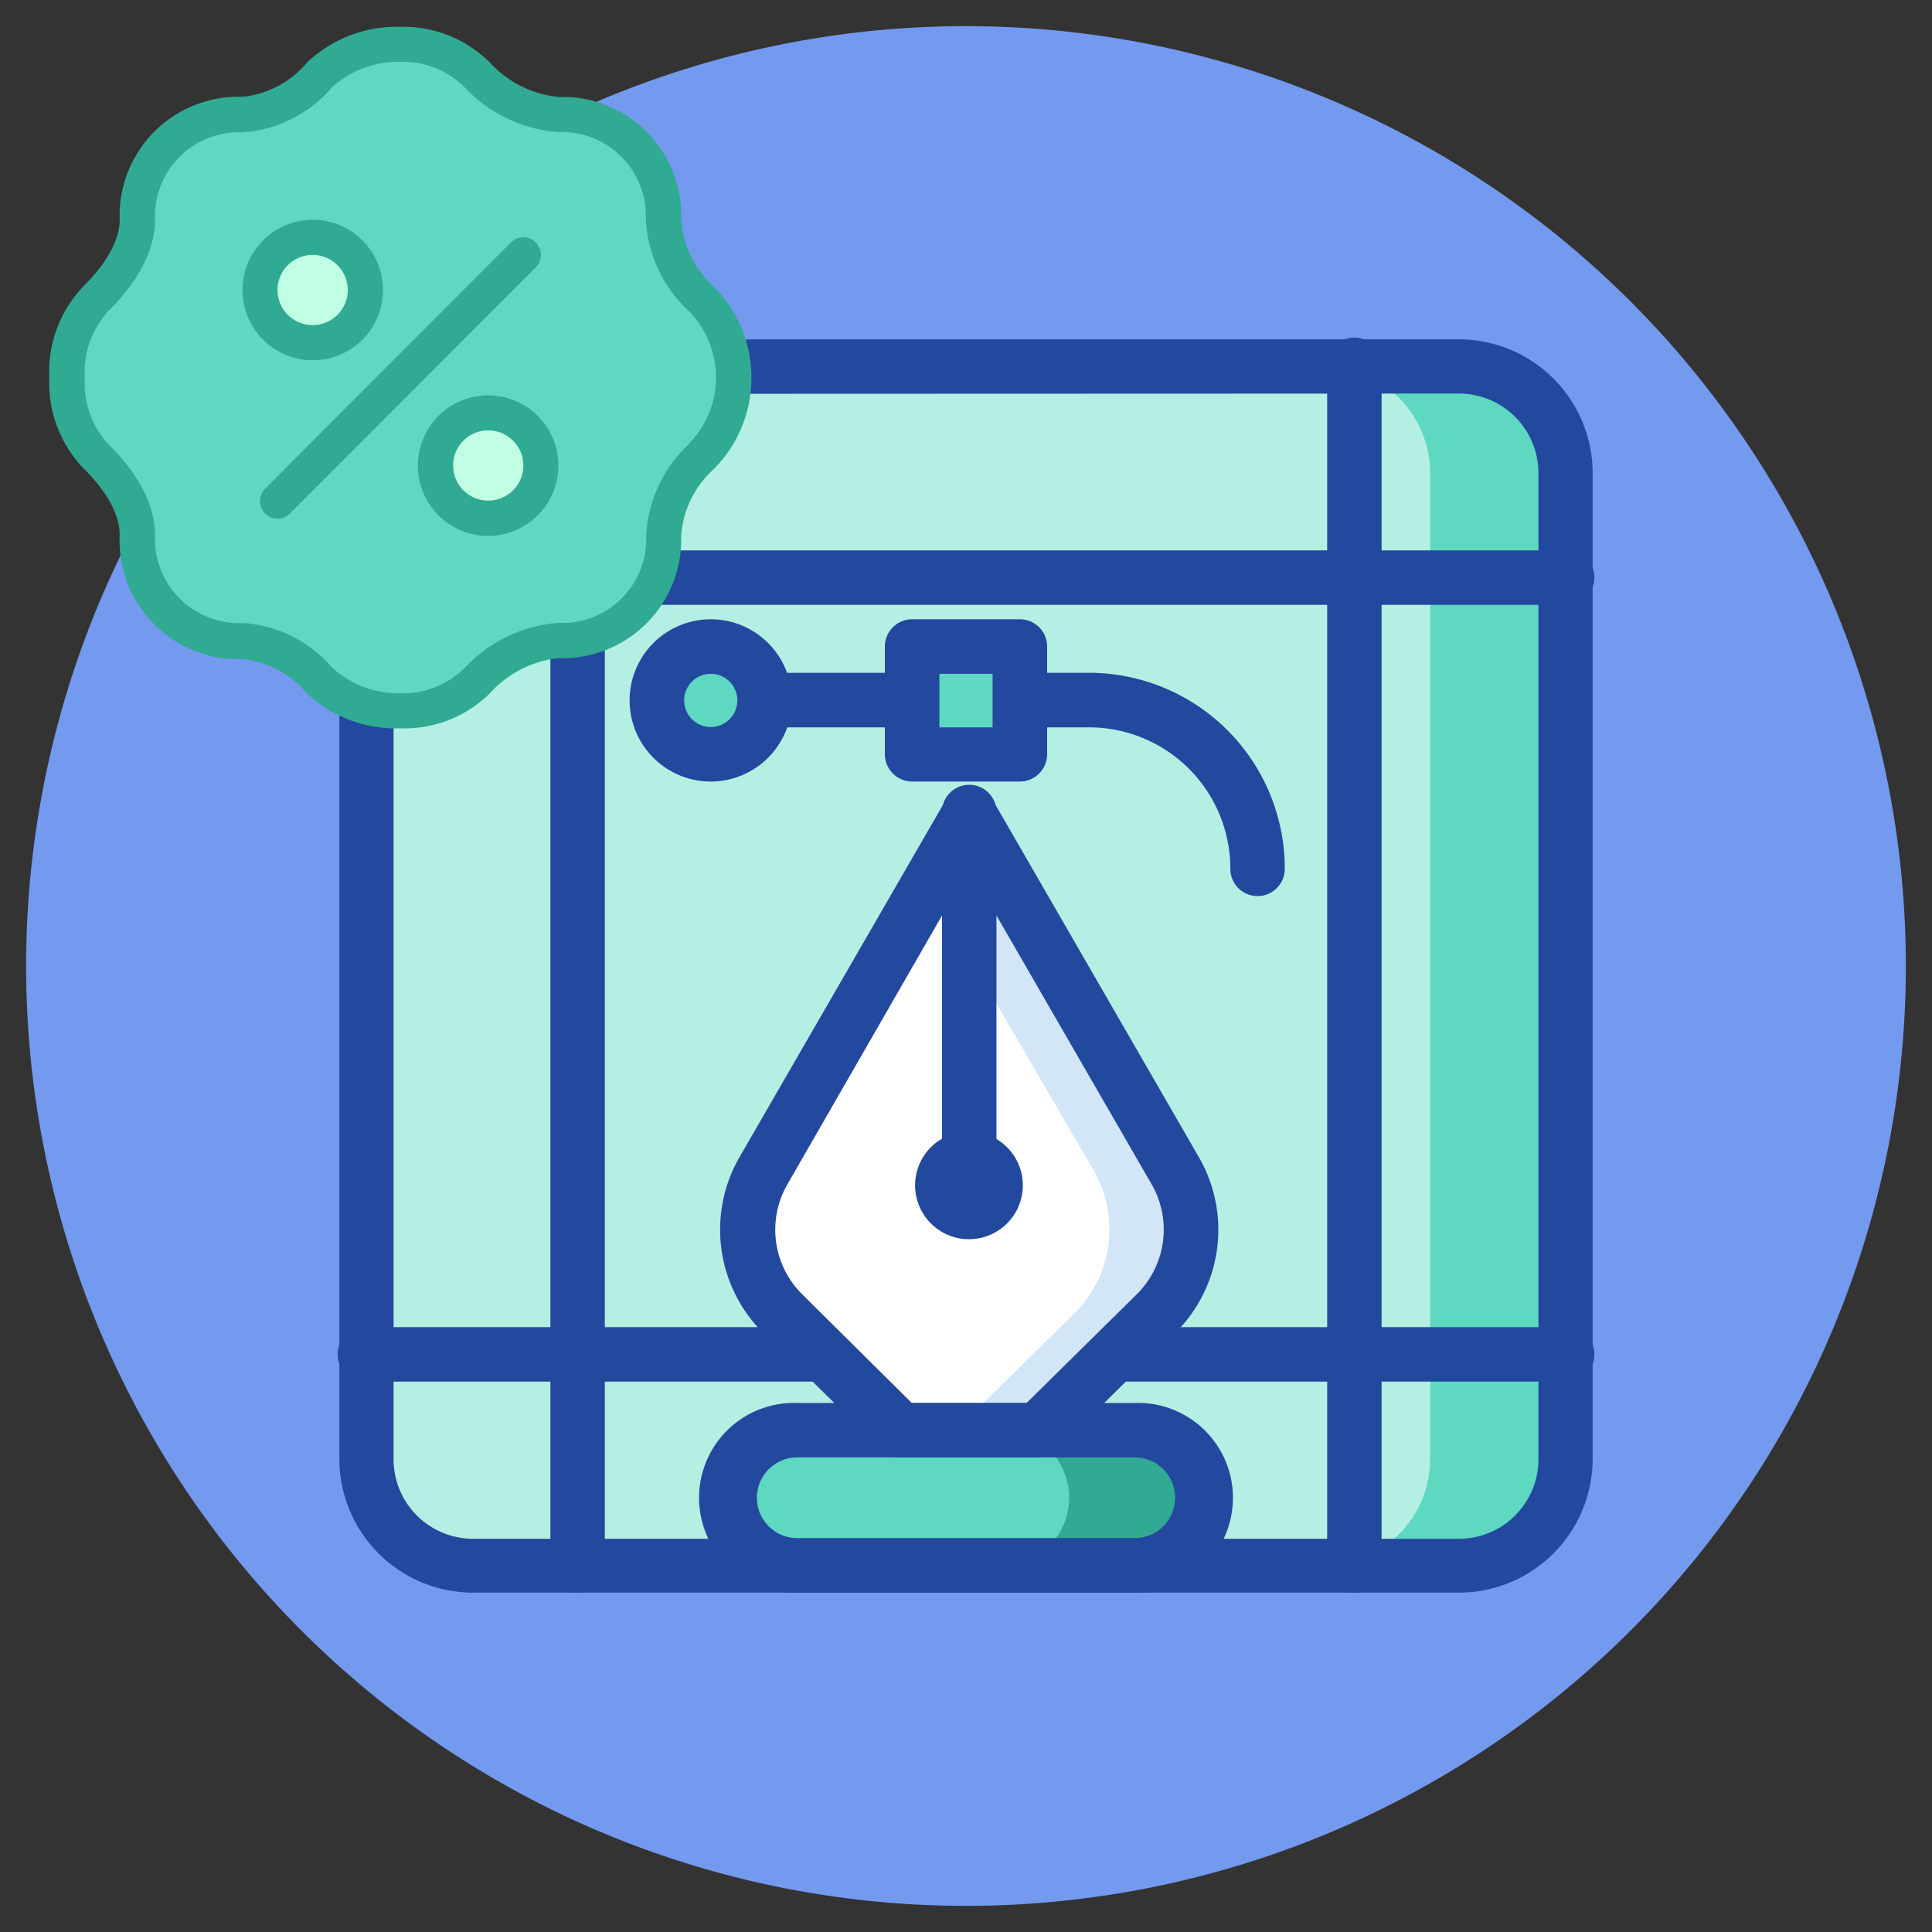 <svg id="Layer_1" data-name="Layer 1" xmlns="http://www.w3.org/2000/svg" viewBox="0 0 170 170"><rect x="0" y="0" width="170" height="170" fill="#333333" stroke="none"/><defs><style>.cls-1{fill:#739aef;}.cls-2{fill:#b4efe4;}.cls-3{fill:#5ed8c1;}.cls-4{fill:#23499e;}.cls-5{fill:#fff;}.cls-6{fill:#d3e6f8;}.cls-7{fill:#31aa93;}.cls-8{fill:#c0ffe3;}</style></defs><title>Icone-logo-discount</title><path class="cls-1" d="M167.7,85A82.7,82.7,0,1,1,85,2.3,82.71,82.71,0,0,1,167.7,85Z"/><path class="cls-2" d="M128.37,137.74H41.63a9.36,9.36,0,0,1-9.37-9.37V41.63a9.36,9.36,0,0,1,9.37-9.37h86.74a9.36,9.36,0,0,1,9.37,9.37v86.74A9.36,9.36,0,0,1,128.37,137.74Z"/><path class="cls-3" d="M128.37,32.26H116.48a9.36,9.36,0,0,1,9.36,9.37v86.74a9.36,9.36,0,0,1-9.36,9.37h11.89a9.36,9.36,0,0,0,9.37-9.37V41.63A9.36,9.36,0,0,0,128.37,32.26Z"/><path class="cls-4" d="M128.37,140.14H41.63a11.78,11.78,0,0,1-11.77-11.77V41.63A11.78,11.78,0,0,1,41.63,29.86h86.74a11.78,11.78,0,0,1,11.77,11.77v86.74A11.78,11.78,0,0,1,128.37,140.14ZM41.63,34.66a7,7,0,0,0-7,7v86.74a7,7,0,0,0,7,7h86.74a7,7,0,0,0,7-7V41.63a7,7,0,0,0-7-7Z"/><path class="cls-4" d="M50.82,140.14a2.4,2.4,0,0,1-2.39-2.4V32.26a2.4,2.4,0,1,1,4.79,0V137.74A2.4,2.4,0,0,1,50.82,140.14Z"/><path class="cls-4" d="M119.18,140.14a2.4,2.4,0,0,1-2.4-2.4V32.26a2.4,2.4,0,1,1,4.79,0V137.74A2.4,2.4,0,0,1,119.18,140.14Z"/><path class="cls-4" d="M137.74,53.22H32.26a2.4,2.4,0,1,1,0-4.79H137.74a2.4,2.4,0,1,1,0,4.79Z"/><path class="cls-4" d="M137.74,121.57H32.26a2.4,2.4,0,1,1,0-4.79H137.74a2.4,2.4,0,1,1,0,4.79Z"/><path class="cls-3" d="M64.2,131.79a6,6,0,0,0,6,6h29.7a5.95,5.95,0,0,0,0-11.9H70.15A6,6,0,0,0,64.2,131.79Z"/><path class="cls-5" d="M91.32,125.84l10.4-10.25a10.37,10.37,0,0,0,1.7-12.57L96.35,90.79,85.28,71.61,74.21,90.79,67.15,103a10.37,10.37,0,0,0,1.7,12.57l10.4,10.25Z"/><path class="cls-6" d="M103.42,103,96.35,90.79,85.28,71.61l-3.59,6.23,7.47,13L96.23,103a10.37,10.37,0,0,1-1.7,12.57l-10.4,10.25h7.19l10.4-10.25A10.37,10.37,0,0,0,103.42,103Z"/><path class="cls-7" d="M99.85,125.84h-11a6,6,0,0,1,0,11.9h11a5.95,5.95,0,0,0,0-11.9Z"/><path class="cls-4" d="M91.32,128.24H79.25a2.4,2.4,0,0,1-1.68-.69L67.17,117.3a12.78,12.78,0,0,1-2.1-15.48L83.21,70.41a2.39,2.39,0,0,1,4.15,0l18.13,31.41a12.77,12.77,0,0,1-2.09,15.48L93,127.55A2.4,2.4,0,0,1,91.32,128.24Zm-11.09-4.79h10.1l9.7-9.57a8,8,0,0,0,1.31-9.66L85.28,76.4l-16,27.82a8,8,0,0,0,1.3,9.66Z"/><path class="cls-4" d="M99.85,140.14H70.15a8.35,8.35,0,1,1,0-16.69h29.7a8.35,8.35,0,1,1,0,16.69Zm-29.7-11.9a3.55,3.55,0,0,0,0,7.1h29.7a3.55,3.55,0,1,0,0-7.1Z"/><path class="cls-4" d="M85.28,103.6a2.39,2.39,0,0,1-2.39-2.39V71.61a2.4,2.4,0,1,1,4.79,0v29.6A2.39,2.39,0,0,1,85.28,103.6Z"/><path class="cls-4" d="M90,104.3a4.74,4.74,0,1,1-4.74-4.74A4.74,4.74,0,0,1,90,104.3Z"/><path class="cls-4" d="M80.24,64h-13a2.4,2.4,0,0,1,0-4.8h13a2.4,2.4,0,0,1,0,4.8Z"/><path class="cls-4" d="M110.65,78.85a2.4,2.4,0,0,1-2.39-2.4A12.44,12.44,0,0,0,95.84,64H89.76a2.4,2.4,0,0,1,0-4.8h6.08a17.24,17.24,0,0,1,17.21,17.22A2.4,2.4,0,0,1,110.65,78.85Z"/><path class="cls-3" d="M80.26,56.89h9.48v9.48H80.26Z"/><path class="cls-4" d="M89.74,68.77H80.26a2.41,2.41,0,0,1-2.4-2.4V56.89a2.4,2.4,0,0,1,2.4-2.4h9.48a2.4,2.4,0,0,1,2.4,2.4v9.48A2.41,2.41,0,0,1,89.74,68.77ZM82.66,64h4.68V59.29H82.66Z"/><path class="cls-3" d="M62.54,66.37a4.74,4.74,0,1,1,4.74-4.74A4.74,4.74,0,0,1,62.54,66.37Z"/><path class="cls-4" d="M62.54,68.77a7.14,7.14,0,1,1,7.14-7.14A7.15,7.15,0,0,1,62.54,68.77Zm0-9.48a2.34,2.34,0,1,0,2.34,2.34A2.34,2.34,0,0,0,62.54,59.29Z"/><path class="cls-3" d="M35.23,62.58a9.92,9.92,0,0,1-7.11-2.71,10.08,10.08,0,0,0-6.78-3.46,8.89,8.89,0,0,1-9.27-8.48c0-.26,0-.53,0-.79,0-2.61-1.79-5.1-3.63-7a9.44,9.44,0,0,1-2.55-6.95,9.44,9.44,0,0,1,2.55-7c1.84-1.85,3.63-4.34,3.63-6.95a8.87,8.87,0,0,1,8.48-9.26,5.21,5.21,0,0,1,.79,0,10.16,10.16,0,0,0,6.78-3.46A9.93,9.93,0,0,1,35.23,3.9,9.25,9.25,0,0,1,42,6.62a10.94,10.94,0,0,0,7.12,3.46,8.88,8.88,0,0,1,9.27,8.47c0,.27,0,.53,0,.79a10.3,10.3,0,0,0,3.29,7,9.81,9.81,0,0,1,0,13.87l0,0a10.34,10.34,0,0,0-3.29,7,8.89,8.89,0,0,1-8.48,9.27c-.26,0-.52,0-.79,0A10.89,10.89,0,0,0,42,59.87,9.28,9.28,0,0,1,35.23,62.58Z"/><circle class="cls-8" cx="42.96" cy="40.96" r="4.63"/><circle class="cls-8" cx="27.51" cy="25.52" r="4.63"/><path class="cls-7" d="M62.79,25.2a8.73,8.73,0,0,1-2.85-5.86A10.45,10.45,0,0,0,49.86,8.53h-.73a9.46,9.46,0,0,1-6-3,10.76,10.76,0,0,0-7.88-3.17A11.45,11.45,0,0,0,27,5.52a8.51,8.51,0,0,1-5.68,3A10.46,10.46,0,0,0,10.53,18.62q0,.36,0,.72c0,2.21-1.73,4.4-3.19,5.86a10.79,10.79,0,0,0-3,8,10.83,10.83,0,0,0,3,8c1.46,1.45,3.19,3.64,3.19,5.85A10.45,10.45,0,0,0,20.61,58h.73A8.52,8.52,0,0,1,27,61a11.45,11.45,0,0,0,8.21,3.09A10.72,10.72,0,0,0,43.11,61a9.51,9.51,0,0,1,6-3.09A10.46,10.46,0,0,0,59.94,47.86q0-.36,0-.72a8.71,8.71,0,0,1,2.85-5.85,11.37,11.37,0,0,0,0-16.08ZM60.61,39.09a11.8,11.8,0,0,0-3.75,8,7.4,7.4,0,0,1-7.06,7.72h-.67a12.5,12.5,0,0,0-8.2,3.92A7.69,7.69,0,0,1,35.23,61a8.57,8.57,0,0,1-6-2.26,11.31,11.31,0,0,0-7.86-3.92,7.41,7.41,0,0,1-7.73-7.06q0-.33,0-.66c0-3.26-2.22-6.18-4.09-8a7.85,7.85,0,0,1-2.08-5.87,7.85,7.85,0,0,1,2.08-5.87c1.87-1.85,4.09-4.77,4.09-8a7.4,7.4,0,0,1,7.06-7.72h.67A11.31,11.31,0,0,0,29.2,7.7a8.57,8.57,0,0,1,6-2.26,7.73,7.73,0,0,1,5.7,2.26,12.5,12.5,0,0,0,8.2,3.92,7.41,7.41,0,0,1,7.73,7.06q0,.33,0,.66a11.79,11.79,0,0,0,3.75,8,8.32,8.32,0,0,1,0,11.74Z"/><path class="cls-7" d="M47.14,21.33a1.54,1.54,0,0,0-2.18,0h0L23.33,43a1.55,1.55,0,0,0,0,2.19h0a1.55,1.55,0,0,0,2.18,0h0L47.14,23.53a1.55,1.55,0,0,0,0-2.19Z"/><path class="cls-7" d="M27.51,31.7a6.18,6.18,0,1,0-6.17-6.18A6.18,6.18,0,0,0,27.51,31.7Zm0-9.27a3.09,3.09,0,1,1-3.09,3.09A3.09,3.09,0,0,1,27.51,22.43Z"/><path class="cls-7" d="M43,34.79A6.18,6.18,0,1,0,49.13,41,6.17,6.17,0,0,0,43,34.79Zm0,9.26A3.09,3.09,0,1,1,46.05,41,3.09,3.09,0,0,1,43,44.05Z"/></svg>